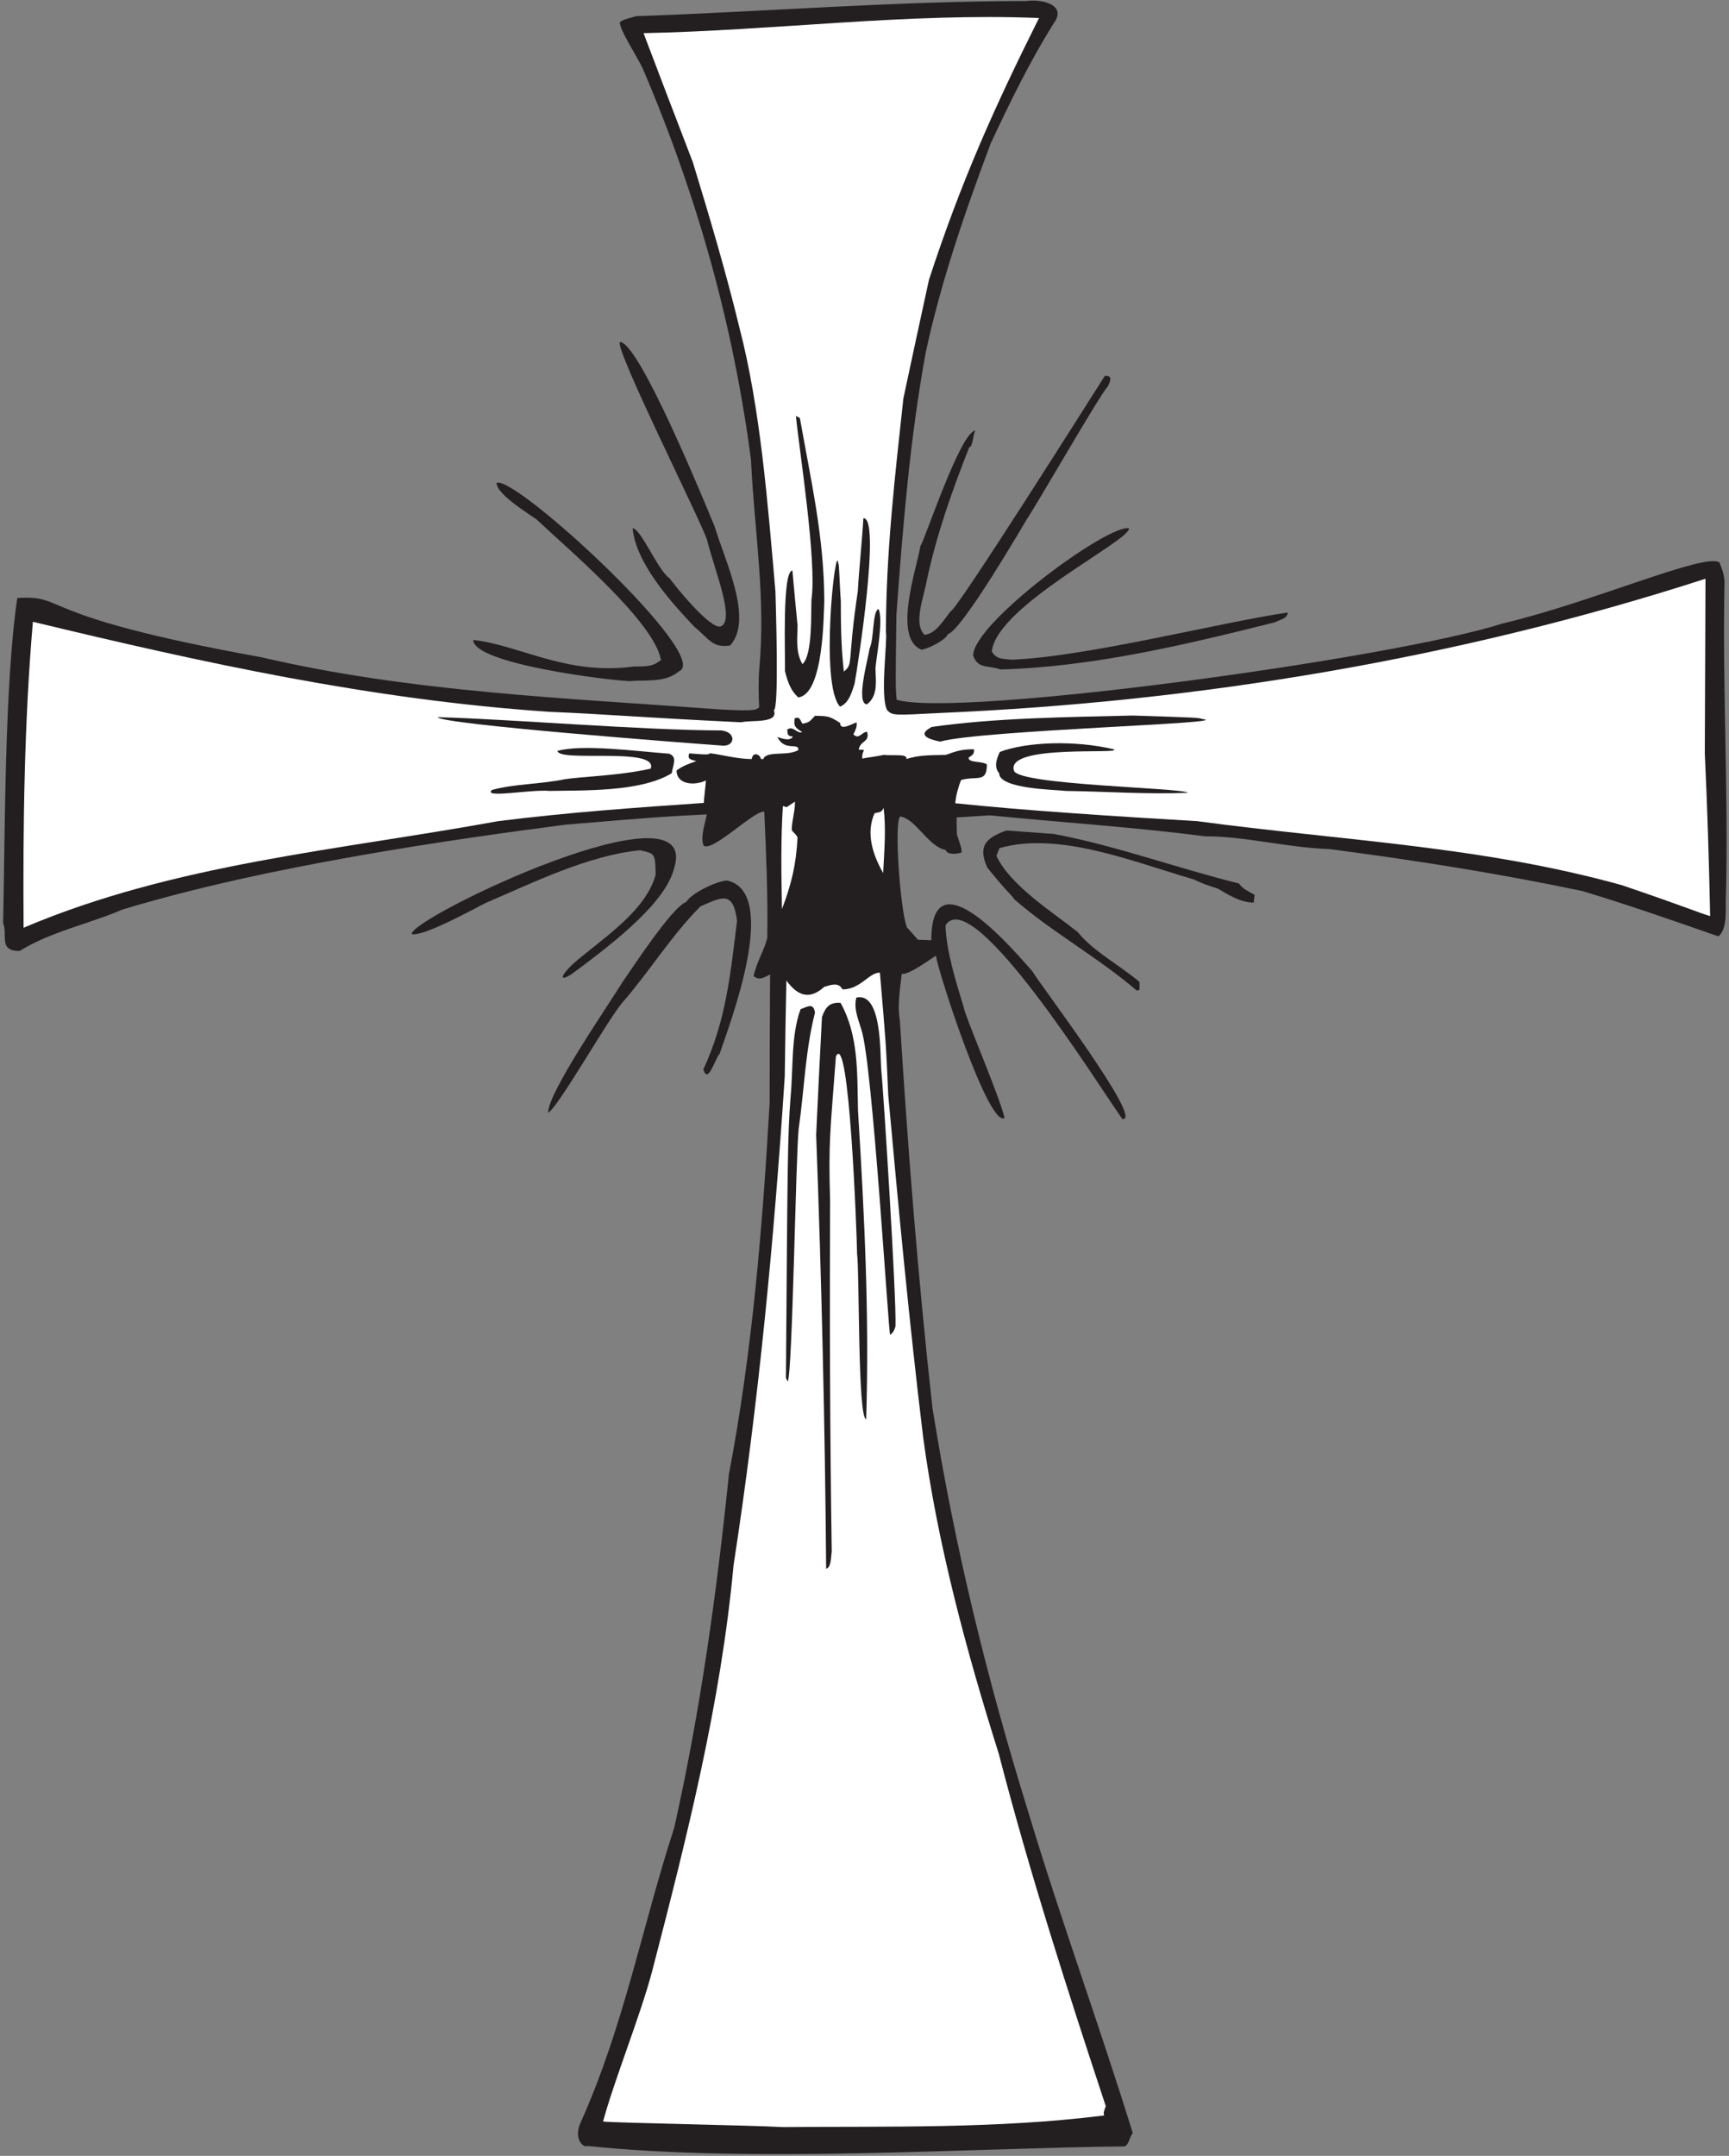 <?xml version="1.0" encoding="UTF-8" standalone="no"?>
<svg
   xmlns:dc="http://purl.org/dc/elements/1.1/"
   xmlns:cc="http://creativecommons.org/ns#"
   xmlns:rdf="http://www.w3.org/1999/02/22-rdf-syntax-ns#"
   xmlns:svg="http://www.w3.org/2000/svg"
   xmlns="http://www.w3.org/2000/svg"
   viewBox="0 0 713.333 889.333"
   height="889.333"
   width="713.333"
   xml:space="preserve"
   id="svg2"
   version="1.1"><rect x="0" y="0" width="713.333" height="889.333" fill="#808080" stroke="none"/><defs
     id="defs6" /><g
     transform="matrix(1.333,0,0,-1.333,0,889.333)"
     id="g10"><g
       transform="scale(0.1)"
       id="g12"><path
         id="path14"
         style="fill:#231f20;fill-opacity:1;fill-rule:nonzero;stroke:none"
         d="m 1817.54,30.715 c -11.17,-7.031 -45.45,22.02 -18.72,76.375 133.31,298.828 188.76,603.254 288,908.63 81.36,362.89 131.77,729.37 169.2,1093.68 72.73,380.17 104.41,770.4 126.01,1149.12 0,132.49 0.72,264.96 1.44,397.45 -24.49,-12.24 -33.84,-18 -51.13,-5.04 8.64,41.76 33.85,82.08 42.48,118.08 2.16,135.35 -3.59,262.08 -9.36,390.95 -32.32,3.66 -160.14,-126.52 -187.92,-105.11 -10.8,28.08 5.76,71.28 10.09,96.48 -142.57,-7.2 -142.57,-7.2 -437.04,-31.68 -336.8,-43.94 -923.41,-126.25 -1371.606,-262.8 -104.398,-44.64 -223.921,-69.12 -318.238,-128.16 -66.961,0 -36,49.68 -51.121,86.4 6.027,267.39 3.914,736.37 43.922,1005.84 160.215,9.99 34.52,-53.27 753.836,-182.88 463.387,-108.4 942.187,-126.39 1423.437,-162 113.51,-6.23 107.44,-0.16 118.81,6.47 -2.09,31.68 -2.09,92.16 0,114.49 21.55,227.61 -15.33,432.17 -25.2,651.6 -54.39,412.27 -163.67,809.85 -334.8,1210.32 -18,38.88 -71.29,118.08 -71.29,144 11.52,7.92 11.52,7.92 51.12,18.71 398.17,13.69 804.24,46.81 1206.72,46.81 42.78,6.8 131.2,-9.35 83.53,-71.28 -73.44,-118.08 -134.64,-243.36 -193.69,-370.08 -88.83,-236.59 -157.31,-443.2 -200.88,-646.56 -48.96,-267.12 -70.56,-536.4 -90.71,-811.44 -2.89,-219.6 -2.89,-219.6 0.71,-262.8 186.17,-57.42 1541.46,128.12 1876.32,236.16 276.62,65 624.65,219.59 670.33,188.64 12.23,-31.68 12.23,-31.68 15.84,-57.61 -7.21,-320.39 12.23,-644.39 4.31,-972 -2.88,-31.68 7.92,-103.67 -23.76,-127.43 -142.55,49.68 -284.39,99.36 -421.92,140.4 -263.51,55.44 -523.44,95.76 -781.19,129.6 -131.77,4.32 -259.2,39.6 -385.21,39.6 -224.63,28.8 -448.55,43.2 -666.72,64.8 -34.55,-2.16 -68.39,-4.32 -102.23,-6.48 0,-17.28 0,-34.56 0.71,-52.57 14.4,-43.19 14.4,-43.19 14.4,-56.15 -13.75,-4.05 -43.48,-8.5 -48.96,7.92 -55.44,10.8 -92.16,97.2 -141.11,103.68 -19.45,-19.44 0.71,-291.6 20.87,-342.72 11.52,-12.97 23.04,-25.92 34.57,-38.88 13.68,0 27.35,-0.73 41.03,-1.44 0,275.69 263.6,-40.93 313.21,-96.48 20.85,-37.21 348.48,-467.38 277.92,-456.48 -66.64,92.57 -463.82,732.85 -547.2,599.04 2.88,-81.36 30.95,-169.2 56.87,-254.88 0.93,-19.61 109.04,-270.32 126.01,-340.56 -47.86,-34.26 -205.55,450.16 -212.41,501.84 -10.23,-6.01 -85.88,-61.92 -105.84,-56.16 -4.36,-41.76 -14.46,-96.48 -5.75,-144.72 24.48,-396.72 56.16,-797.04 100.79,-1198.8 69.25,-433.31 169.52,-841.47 298.42,-1256.41 99.92,-331.247 216.38,-648.278 321.51,-987.399 -10.81,-12.957 -10.81,-34.277 -24.49,-41.477 -464.42,-4.539 -1155.1,-52 -1663.92,1.391 v 0" /><path
         id="path16"
         style="fill:#ffffff;fill-opacity:1;fill-rule:nonzero;stroke:none"
         d="m 2423.79,89.082 c -104.4,5.762 -524.16,12.969 -557.29,17.285 36.35,133.516 115.1,326.094 151.92,465.117 107.59,414.961 212.28,827.346 252.01,1256.406 77.75,505.44 125.27,1005.84 158.39,1512 1.45,99.36 2.88,198.72 5.05,297.36 33.84,-46.08 70.56,-61.92 117.36,-19.44 20.7,6.01 44.65,15.1 56.15,-7.92 56.57,0 81.19,51.84 115.92,51.84 18.72,-217.44 18.72,-217.44 25.93,-379.44 31.68,-349.2 64.79,-702.72 108,-1058.4 44.15,-329.61 133.9,-662.46 233.99,-979.2 93.6,-362.163 210.97,-727.202 331.2,-1090.803 -7.19,-19.446 -7.19,-19.446 -5.04,-28.797 C 3084.75,83.328 2752.82,91.965 2423.79,89.082 v 0" /><path
         id="path18"
         style="fill:#231f20;fill-opacity:1;fill-rule:nonzero;stroke:none"
         d="m 2556.98,1817.09 c -3.6,448.55 -14.4,900 -30.96,1342.79 5.77,121.68 11.52,243.37 18,364.33 10.38,29.05 22.3,46.63 57.61,43.92 56.15,-101.52 51.12,-214.57 54,-334.09 19.5,-318.95 35.37,-629.99 25.19,-953.99 -26.5,0 -20.47,457.24 -28.07,511.2 -1.15,68.76 -24.41,696.79 -65.52,611.27 -17.44,-232.92 -23.5,-264.63 -18.01,-445.67 -1.68,-357.83 -0.44,-724.32 5.04,-1087.2 -2.82,-16.28 -1,-48.5 -17.28,-52.56 v 0" /><path
         id="path20"
         style="fill:#231f20;fill-opacity:1;fill-rule:nonzero;stroke:none"
         d="m 2438.18,2396.69 c -2.16,3.59 -4.31,7.2 -5.75,10.8 5.12,661.77 5.11,749.58 14.39,868.32 8.72,89.28 0.8,190.08 30.96,272.88 21.53,7.17 39.65,21.65 44.65,-10.8 -30.25,-118.8 -33.12,-238.32 -50.4,-359.28 -9.02,-76.12 -19.21,-756.57 -33.85,-781.92 v 0" /><path
         id="path22"
         style="fill:#231f20;fill-opacity:1;fill-rule:nonzero;stroke:none"
         d="m 2754.98,2540.68 c -5.36,10.34 -54.47,838.96 -88.55,943.21 -12.25,39.59 -24.49,68.4 -15.84,100.8 81.35,17.28 72.71,-179.28 77.04,-224.64 5.79,-52.07 47.44,-704.31 43.91,-793.45 -3.59,-10.79 -6.47,-18.71 -16.56,-25.92 v 0" /><path
         id="path24"
         style="fill:#231f20;fill-opacity:1;fill-rule:nonzero;stroke:none"
         d="m 1696.59,3228.29 c -1.75,60.51 186.36,332.8 231.83,406.8 23.76,33.12 151.93,231.12 195.84,245.52 13.98,25.85 93.13,64.71 126.01,66.24 165.59,-36.72 7.19,-446.4 -23.04,-536.4 -15.05,-16.24 -35.6,-96.05 -50.41,-48.24 71.29,153.36 84.24,298.8 104.41,460.08 -12.25,92.16 -43.93,74.88 -113.05,44.64 -90,-90 -158.39,-202.32 -242.63,-298.8 -47,-56 -199.8,-326.4 -228.96,-339.84 v 0" /><path
         id="path26"
         style="fill:#231f20;fill-opacity:1;fill-rule:nonzero;stroke:none"
         d="m 3518.18,3606.29 c -120.95,103.67 -265.68,182.87 -379.44,282.96 -2.87,7.92 -25.19,25.2 -82.79,97.2 -30.25,66.96 -5.04,92.16 59.03,115.19 48.97,-3.59 97.92,-7.19 146.88,-10.8 191.53,-35.99 376.57,-104.39 573.12,-153.36 8.65,-15.11 27.36,-23.03 48.24,-35.27 -1.43,-7.92 -2.16,-15.84 -2.88,-23.76 -42.48,0 -82.08,26.64 -110.88,43.19 -43.91,14.41 -43.91,14.41 -75.59,28.81 -182.16,52.56 -416.16,149.76 -600.48,96.48 -3.6,-7.92 -6.49,-15.84 -9.37,-24.48 44.64,-92.16 169.93,-170.64 252,-235.44 46.8,-59.04 126.73,-100.08 190.8,-154.08 0,-7.93 0,-15.84 0,-24.48 -2.87,-0.72 -5.76,-1.44 -8.64,-2.16 v 0" /><path
         id="path28"
         style="fill:#231f20;fill-opacity:1;fill-rule:nonzero;stroke:none"
         d="m 1768.59,3656.69 c -37.97,-23.65 -34.66,-6.17 3.59,30.95 85.69,75.61 224.64,160.07 257.04,276.72 -0.63,69.05 -3.92,65.43 -48.24,76.09 -161.27,-15.84 -335.52,-102.24 -480.23,-164.16 -36.34,-18.86 -194.76,-105.72 -226.8,-95.04 0,52.23 897.18,480.53 812.87,204.48 -25.53,-101.26 -163.26,-215.16 -318.23,-329.04 v 0" /><path
         id="path30"
         style="fill:#ffffff;fill-opacity:1;fill-rule:nonzero;stroke:none"
         d="m 72.984,3800.69 c -2.16,317.52 2.16,636.48 28.801,946.79 525.016,-126.56 1047.315,-241.45 1598.405,-278.63 176.4,-7.21 289.44,-18.01 593.99,-32.4 29.45,7.76 117.29,-5.2 100.8,37.44 16.77,0 6.04,325.16 5.04,367.2 -23.34,267.84 -46.26,566.63 -111.6,817.2 -42.48,174.96 -93.6,346.32 -143.99,511.2 -51.13,133.2 -102.25,266.4 -152.64,399.6 402.47,7.92 817.92,63.36 1223.99,46.8 -139.78,-279.83 -241.73,-507.7 -340.55,-810 -26.64,-122.41 -53.29,-244.8 -79.21,-367.2 -25.91,-238.32 -54,-478.8 -54,-723.6 5.09,-28.8 -19.33,-202.32 4.33,-241.93 17.28,-15.68 17.28,-15.68 163.44,-7.91 802.15,34.63 1605.81,168.67 2368.8,415.44 -0.73,-180 -1.44,-360 -2.16,-540 7.92,-167.76 12.96,-331.92 16.56,-504.01 -43.2,12.97 -72.01,27.37 -273.6,95.77 -433.13,120.5 -860.18,137.12 -1314.01,198 -254.62,15.12 -527.84,32.28 -748.8,55.44 2.16,25.92 10.74,53.88 17.95,71.88 49.12,13.79 79.91,-10.31 79.91,48.25 -16.56,11.52 -56.75,3.73 -56.75,21.04 13.1,8.74 17.21,10.13 17.21,25.87 -38.88,0 -55.44,-5.76 -87.12,-17.29 -41.03,-1.28 -82.08,0.46 -122.4,-12.95 3.55,17.42 -37.12,9.44 -70.56,12.95 -21.07,-5.25 -53.63,-8.45 -66.07,-11.51 -2.15,28.02 17.67,27.35 -10.97,27.35 4.33,29.53 35.29,22.33 25.93,55.45 -16.64,0 -24.85,-25.55 -42.48,-7.92 7.19,13.68 11.52,24.47 10.07,36.72 -8.26,0 -51.11,-29.16 -51.11,-1.44 -35.29,23.76 -42.48,20.88 -77.76,22.32 -15.13,-15.13 -15.13,-20.88 -38.88,-24.48 -8.44,12.64 -7.88,22.91 -23.76,16.56 -3.6,-22.32 -0.73,-28.08 23.04,-42.48 -15.92,-6.82 -26.95,20.68 -46.09,7.92 0.97,-18.47 1.7,-19.21 17.28,-22.32 -10.07,-16.56 -40.31,-2.88 -48.23,-0.72 23.37,-46.77 65.51,-15.35 65.51,-40.32 -32.84,-20.53 -99.71,-1.06 -108.72,-28.08 -2.87,0 -5.04,0 -7.19,0 -3.84,16.1 -25.53,22.92 -28.8,0 -45.36,0 -92.88,13.68 -129.61,18 0,-7.9 -48.99,-0.61 -64.02,-0.61 -6.26,-19.83 6.49,-18.62 22.27,-23.87 -25.21,-8.64 -42.49,-15.12 -61.21,-28.8 0,-43.93 55.44,-48.25 90.73,-30.96 -0.73,-17.29 -5.71,-51.61 -6.43,-69.61 -208.26,-14.27 -422.98,-29.42 -636.53,-56.39 C 1047.04,4040.26 540.082,3999.1 72.984,3800.69 v 0" /><path
         id="path32"
         style="fill:#ffffff;fill-opacity:1;fill-rule:nonzero;stroke:none"
         d="m 2420.19,3858.29 c -2.17,112.32 -3.6,215.27 2.88,318.96 3.59,-0.72 7.2,-2.16 11.52,-3.6 8.63,5.75 17.27,11.52 25.91,17.28 0.73,-28.8 -10.07,-59.04 -10.07,-87.84 4.32,-7.92 13.68,-12.96 17.99,-23.04 -4.31,-82.8 -17.99,-141.84 -48.23,-221.76 v 0" /><path
         id="path34"
         style="fill:#ffffff;fill-opacity:1;fill-rule:nonzero;stroke:none"
         d="m 2733.39,3969.89 c -33.85,59.76 -53.28,124.56 -26.64,185.04 17.32,4.72 20.33,1.07 28.07,16.55 7.93,-64.07 2.16,-131.75 -1.43,-201.59 v 0" /><path
         id="path36"
         style="fill:#231f20;fill-opacity:1;fill-rule:nonzero;stroke:none"
         d="m 1522.34,4226.93 c 69.84,19.44 148.32,17.28 224.64,33.12 53.71,8.63 169.58,10.79 267.13,33.11 23.92,68.32 -284.58,18.45 -288.72,54.73 77.04,21.6 247.68,-1.44 345.59,-8.64 25.92,-10.09 12.97,-31.68 7.93,-60.48 -95.77,-59.04 -277.21,-52.56 -378.72,-54.72 -56.76,5.38 -206.37,-23.82 -177.85,2.88 v 0" /><path
         id="path38"
         style="fill:#231f20;fill-opacity:1;fill-rule:nonzero;stroke:none"
         d="m 3298.59,4224.05 c -31.38,3.92 -206.15,5.59 -206.15,54.77 -24.73,27.28 7.42,70.63 0.95,65.47 83.21,31.82 232,37.35 353.51,8.64 33.59,-17.13 -333.45,17.48 -308.87,-65.52 9.01,-45.78 523.01,-53.14 538.55,-69.12 -124.8,-5.2 -252.95,3.97 -377.99,5.76 v 0" /><path
         id="path40"
         style="fill:#231f20;fill-opacity:1;fill-rule:nonzero;stroke:none"
         d="m 2232.98,4364.45 c -108.39,7.82 -873,66.24 -878.39,87.84 220.68,-5.84 635.37,-40.74 878.39,-41.04 48.09,-5.8 41.96,-52.21 0,-46.8 v 0" /><path
         id="path42"
         style="fill:#231f20;fill-opacity:1;fill-rule:nonzero;stroke:none"
         d="m 2909.79,4376.68 c -33.41,6.68 -74.43,19.84 -25.92,45.37 197.27,28.08 415.44,30.24 621.36,35.27 203.03,-6.48 203.03,-6.48 215.99,-10.79 111.33,-13.09 -684.18,-34.26 -811.43,-69.85 v 0" /><path
         id="path44"
         style="fill:#231f20;fill-opacity:1;fill-rule:nonzero;stroke:none"
         d="m 2600.19,4484.69 c -64.19,65.68 -13.83,517.62 -5.76,444.24 3.59,-4.32 3.59,-61.92 7.91,-115.92 0,-71.28 0.73,-141.84 9.36,-219.6 31.15,24.66 9.84,26.1 43.26,248.4 4.32,75.6 12.91,151.2 17.22,226.08 54.94,4.99 -17.65,-460.05 -27.36,-512.64 -8.59,-24.94 -15.98,-57.76 -44.63,-70.56 v 0" /><path
         id="path46"
         style="fill:#231f20;fill-opacity:1;fill-rule:nonzero;stroke:none"
         d="m 2682.98,4491.89 c -34.63,3.11 2.09,134.14 8.64,173.52 14.17,30.15 8.05,114 27.36,121.68 15.84,-30.24 -5.76,-142.56 -9.35,-182.89 0,-35.99 10.08,-84.95 -26.65,-112.31 v 0" /><path
         id="path48"
         style="fill:#231f20;fill-opacity:1;fill-rule:nonzero;stroke:none"
         d="m 2470.59,4513.48 c -20.81,18.98 -31.64,42.41 -41.04,81.36 1.29,46.63 -9.3,311.05 23.03,311.05 5.05,-56.16 10.09,-112.33 15.84,-169.21 0,-35.99 -7.19,-82.07 15.13,-120.23 32.4,28.8 25.91,162 28.08,200.87 17.06,116.8 -38.94,469.18 -48.25,567.37 3.6,-2.17 7.92,-4.32 12.25,-6.48 34.12,-193.4 75.6,-369.75 75.6,-568.8 -2.17,-33.84 -0.73,-286.56 -80.64,-295.93 v 0" /><path
         id="path50"
         style="fill:#231f20;fill-opacity:1;fill-rule:nonzero;stroke:none"
         d="m 1948.59,4563.89 c -59.68,1.63 -483.84,53.03 -483.84,127.44 144.28,-15.99 288.53,-111.19 498.23,-82.08 65,-1.9 67.27,11.37 82.81,19.44 -19.69,118.22 -288.54,344.14 -385.2,435.6 -12.38,9.87 -123.85,76.39 -123.85,113.03 55.67,27.22 672.61,-542.42 564.49,-583.19 -41.77,-36 -103.69,-25.92 -152.64,-30.24 v 0" /><path
         id="path52"
         style="fill:#231f20;fill-opacity:1;fill-rule:nonzero;stroke:none"
         d="m 3096.98,4599.89 c -38.87,13.67 -70.55,0.72 -84.96,43.2 0,100.15 415.91,406.41 482.41,393.84 5.98,-37.57 -410.21,-239.57 -424.8,-381.6 15.84,-23.76 28.08,-21.6 61.19,-25.2 234.31,9.28 636.87,113.87 855.36,146.16 -4.15,-20.76 -20.93,-20.37 -39.6,-30.24 -280.8,-70.56 -565.92,-138.24 -849.6,-146.16 v 0" /><path
         id="path54"
         style="fill:#231f20;fill-opacity:1;fill-rule:nonzero;stroke:none"
         d="m 2852.19,4661.09 c -91.02,35.81 -13.6,255.59 -3.6,320.39 13.9,19.2 123.19,352.04 169.92,357.85 -7.12,-13.24 -7.77,-51.85 -18.72,-51.85 -54.72,-139.67 -100.08,-266.39 -131.76,-414 -7.82,-47.42 -42.64,-131.19 -6.49,-166.31 34.57,2.88 58.32,44.64 80.65,72.72 17.39,0 438.35,667.78 477.35,728.63 25.93,2.17 16.69,-17.74 8.64,-33.83 -18.68,-15.07 -226.34,-376.81 -249.12,-408.24 -6.25,-9.97 -202.67,-348.57 -245.51,-357.12 -4.32,-17.28 -61.93,-46.08 -81.36,-48.24 v 0" /><path
         id="path56"
         style="fill:#231f20;fill-opacity:1;fill-rule:nonzero;stroke:none"
         d="m 2148.02,4733.09 c -77.04,81.36 -180,198 -190.07,303.84 25.35,0 79.65,-133.21 114.48,-154.8 10.79,-15.84 125.28,-159.84 158.39,-149.04 45.12,19.33 -17.11,167.36 -43.19,270 -21.38,62.67 -282.97,583.92 -269.29,609.84 57.54,5.75 265.86,-503.52 294.48,-573.13 29.07,-99.61 120.82,-284.96 46.81,-365.75 -54.46,-7.78 -61.65,17.07 -111.61,59.04 v 0" /></g></g></svg>